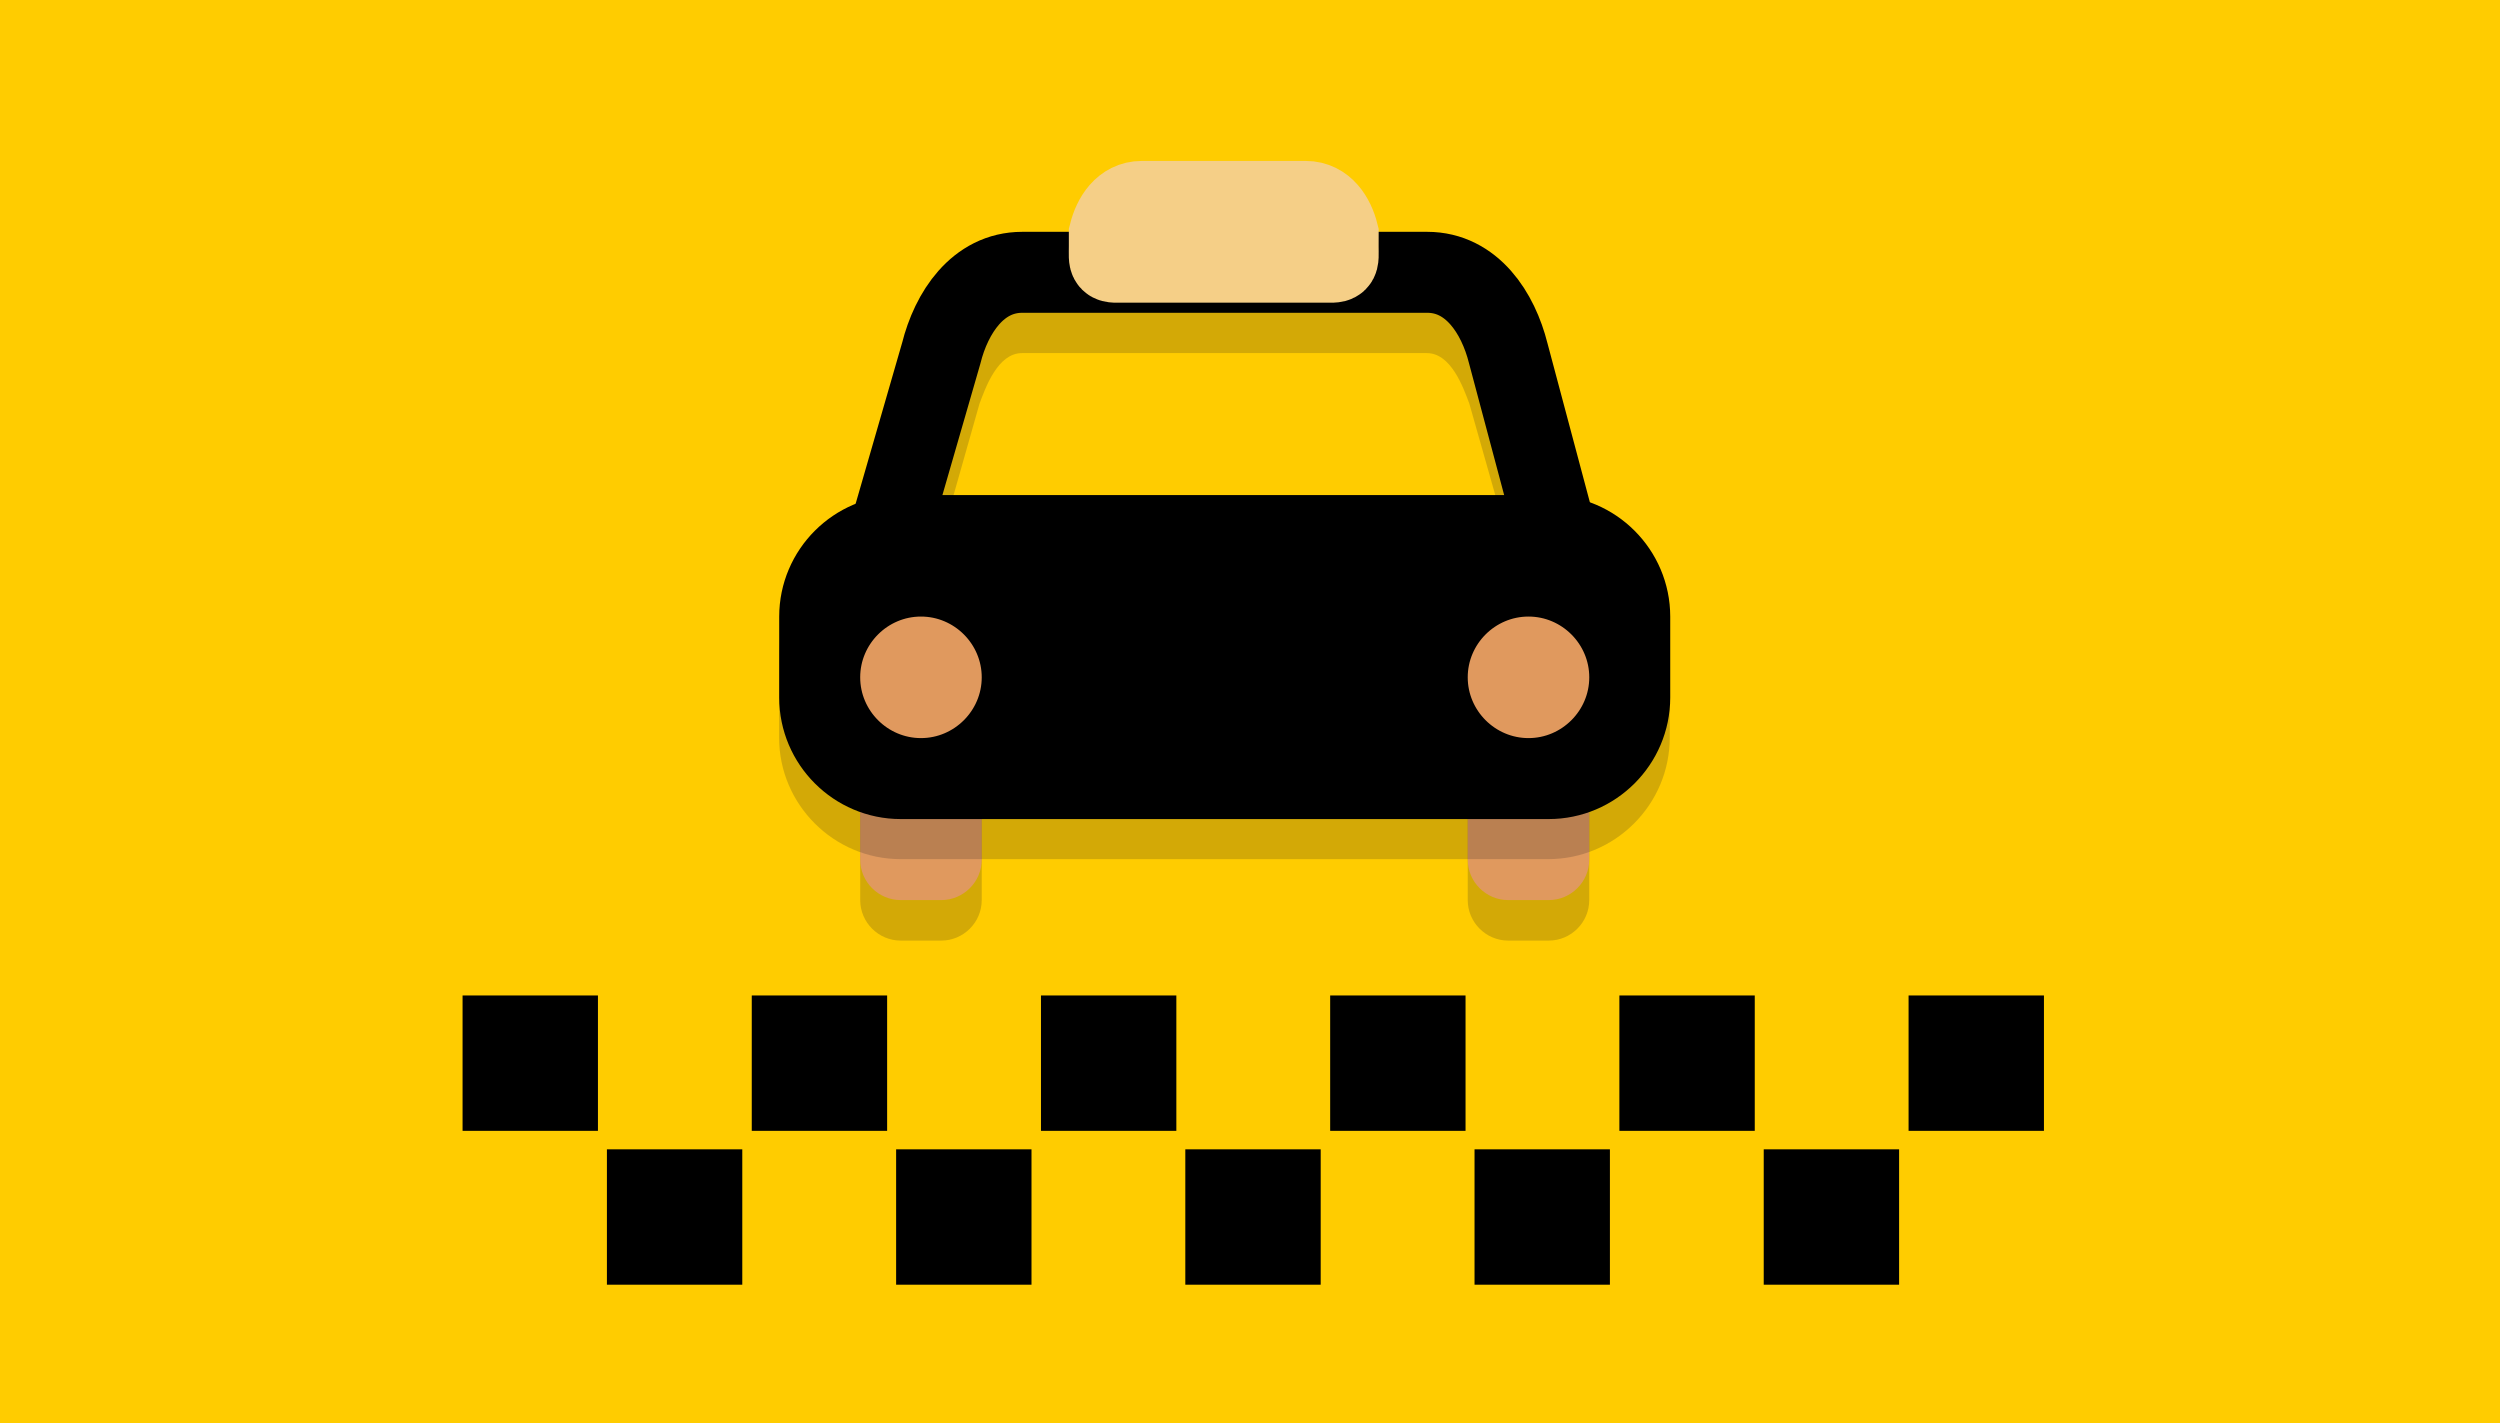 <?xml version="1.0" encoding="UTF-8" standalone="no"?>
<!-- Created with Inkscape (http://www.inkscape.org/) -->

<svg
   width="123.507mm"
   height="70.318mm"
   viewBox="0 0 123.507 70.318"
   version="1.1"
   id="svg1"
   xml:space="preserve"
   inkscape:version="1.3.1 (91b66b0783, 2023-11-16)"
   sodipodi:docname="saferide.svg"
   inkscape:export-filename="logoSafeRide.png"
   inkscape:export-xdpi="96"
   inkscape:export-ydpi="96"
   xmlns:inkscape="http://www.inkscape.org/namespaces/inkscape"
   xmlns:sodipodi="http://sodipodi.sourceforge.net/DTD/sodipodi-0.dtd"
   xmlns="http://www.w3.org/2000/svg"
   xmlns:svg="http://www.w3.org/2000/svg"><sodipodi:namedview
     id="namedview1"
     pagecolor="#ffffff"
     bordercolor="#000000"
     borderopacity="0.25"
     inkscape:showpageshadow="2"
     inkscape:pageopacity="0.0"
     inkscape:pagecheckerboard="0"
     inkscape:deskcolor="#d1d1d1"
     inkscape:document-units="mm"
     inkscape:zoom="0.35355339"
     inkscape:cx="-847.11392"
     inkscape:cy="578.41335"
     inkscape:window-width="1920"
     inkscape:window-height="1017"
     inkscape:window-x="-8"
     inkscape:window-y="-8"
     inkscape:window-maximized="1"
     inkscape:current-layer="layer1" /><defs
     id="defs1" /><g
     inkscape:label="Layer 1"
     inkscape:groupmode="layer"
     id="layer1"
     transform="translate(306.342,-310.475)"><rect
       style="fill:#ffcc00;fill-opacity:1;stroke-width:0.18;stroke-dasharray:none"
       id="rect2"
       width="123.507"
       height="70.318"
       x="-306.342"
       y="310.475"
       inkscape:export-filename="taxi.png"
       inkscape:export-xdpi="96"
       inkscape:export-ydpi="96" /><g
       id="g97"
       transform="translate(-165.579,150.453)"><path
         class="st2"
         d="m -92.263,204.489 c 0,1.101 -0.9,2.001 -2.001,2.001 h -2.001 c -1.101,0 -2.001,-0.9 -2.001,-2.001 v -11.005 c 0,-1.101 0.9,-2.001 2.001,-2.001 h 2.001 c 1.101,0 2.001,0.9 2.001,2.001 z"
         id="path29"
         style="opacity:0.2;fill:#231f20;stroke-width:1" /><path
         class="st2"
         d="m -62.25,204.489 c 0,1.101 -0.9,2.001 -2.001,2.001 h -2.001 c -1.101,0 -2.001,-0.9 -2.001,-2.001 v -11.005 c 0,-1.101 0.9,-2.001 2.001,-2.001 h 2.001 c 1.101,0 2.001,0.9 2.001,2.001 z"
         id="path30"
         style="opacity:0.2;fill:#231f20;stroke-width:1" /><path
         class="st3"
         d="m -92.263,202.488 c 0,1.101 -0.9,2.001 -2.001,2.001 h -2.001 c -1.101,0 -2.001,-0.9 -2.001,-2.001 v -11.005 c 0,-1.101 0.9,-2.001 2.001,-2.001 h 2.001 c 1.101,0 2.001,0.9 2.001,2.001 z"
         id="path31"
         style="fill:#e0995e;stroke-width:1" /><path
         class="st3"
         d="m -62.25,202.488 c 0,1.101 -0.9,2.001 -2.001,2.001 h -2.001 c -1.101,0 -2.001,-0.9 -2.001,-2.001 v -11.005 c 0,-1.101 0.9,-2.001 2.001,-2.001 h 2.001 c 1.101,0 2.001,0.9 2.001,2.001 z"
         id="path32"
         style="fill:#e0995e;stroke-width:1" /><g
         class="st4"
         id="g33"
         transform="matrix(1,0,0,1,-112.273,154.466)"
         style="opacity:0.2">
		<path
   class="st5"
   d="M 44,38 H 20 c -3.3,0 -6,-2.7 -6,-6 v -0.4 l 2,-7.1 C 17,21 19.2,19 22,19 h 20 c 2.8,0 5,2 5.9,5.5 v 0.1 l 2,7.4 C 50,35.3 47.3,38 44,38 Z M 18,32.2 c 0.1,1 0.9,1.8 2,1.8 h 24 c 1,0 1.9,-0.8 2,-1.8 L 44.1,25.5 C 43.8,24.7 43.2,23 42,23 H 22 c -1.2,0 -1.8,1.7 -2.1,2.5 z"
   id="path33"
   style="fill:#231f20" />
	</g><path
         class="st6"
         d="m -63.85,186.481 c 0,2.201 -2.201,2.001 -4.402,2.001 h -24.011 c -2.201,0 -4.602,0.2 -4.602,-2.001 l 2.601,-9.004 c 0.5,-2.001 1.801,-4.002 4.002,-4.002 h 20.009 c 2.201,0 3.502,2.001 4.002,4.002 z"
         id="path38"
         style="fill:none;stroke:#000000;stroke-width:4;stroke-miterlimit:10;stroke-opacity:1" /><g
         class="st4"
         id="g87"
         transform="matrix(1,0,0,1,-112.273,154.466)"
         style="opacity:0.2">
		<path
   class="st5"
   d="m 52,42 c 0,2.2 -1.8,4 -4,4 H 16 c -2.2,0 -4,-1.8 -4,-4 v -4 c 0,-2.2 1.8,-4 4,-4 h 32 c 2.2,0 4,1.8 4,4 z"
   id="path54"
   style="fill:#231f20" />
		<path
   class="st5"
   d="M 48,48 H 16 c -3.3,0 -6,-2.7 -6,-6 v -4 c 0,-3.3 2.7,-6 6,-6 h 32 c 3.3,0 6,2.7 6,6 v 4 c 0,3.3 -2.7,6 -6,6 z M 16,36 c -1.1,0 -2,0.9 -2,2 v 4 c 0,1.1 0.9,2 2,2 h 32 c 1.1,0 2,-0.9 2,-2 v -4 c 0,-1.1 -0.9,-2 -2,-2 z"
   id="path87"
   style="fill:#231f20" />
	</g><path
         class="st7"
         d="m -60.249,194.484 c 0,2.201 -1.801,4.002 -4.002,4.002 h -32.015 c -2.201,0 -4.002,-1.801 -4.002,-4.002 v -4.002 c 0,-2.201 1.801,-4.002 4.002,-4.002 h 32.015 c 2.201,0 4.002,1.801 4.002,4.002 z"
         id="path94"
         style="fill:#000000;fill-opacity:1;stroke:#000000;stroke-width:4;stroke-miterlimit:10;stroke-opacity:1" /><path
         class="st8"
         d="m -91.263,193.484 c 0,2.201 -1.801,4.002 -4.002,4.002 v 0 c -2.201,0 -4.002,-1.801 -4.002,-4.002 v 0 c 0,-2.201 1.801,-4.002 4.002,-4.002 v 0 c 2.201,0 4.002,1.801 4.002,4.002 z"
         id="path95"
         style="fill:#e0995e;stroke:#000000;stroke-width:2;stroke-miterlimit:10;stroke-opacity:1" /><path
         class="st8"
         d="m -61.249,193.484 c 0,2.201 -1.801,4.002 -4.002,4.002 v 0 c -2.201,0 -4.002,-1.801 -4.002,-4.002 v 0 c 0,-2.201 1.801,-4.002 4.002,-4.002 v 0 c 2.201,0 4.002,1.801 4.002,4.002 z"
         id="path96"
         style="fill:#e0995e;stroke:#000000;stroke-width:2;stroke-miterlimit:10;stroke-opacity:1" /><path
         class="st9"
         d="m -74.655,172.174 c 0,0.9 0.1,0.8 -0.8,0.8 h -9.704 c -0.9,0 -0.8,0.1 -0.8,-0.8 v -0.6 c 0.2,-0.8 0.7,-1.601 1.601,-1.601 h 8.104 c 0.9,0 1.401,0.8 1.601,1.601 z"
         id="path97"
         style="fill:#4f5d73;stroke:#f5cf87;stroke-width:4;stroke-miterlimit:10" /></g><rect
       style="fill:#000000;fill-opacity:1;stroke:none;stroke-width:0.232;stroke-dasharray:none;stroke-opacity:1"
       id="rect98"
       width="6.688"
       height="6.688"
       x="-283.49"
       y="359.654" /><rect
       style="fill:#000000;fill-opacity:1;stroke:none;stroke-width:0.232;stroke-dasharray:none;stroke-opacity:1"
       id="rect99"
       width="6.688"
       height="6.688"
       x="-269.203"
       y="359.654" /><rect
       style="fill:#000000;fill-opacity:1;stroke:none;stroke-width:0.232;stroke-dasharray:none;stroke-opacity:1"
       id="rect100"
       width="6.688"
       height="6.688"
       x="-276.359"
       y="367.255" /><rect
       style="fill:#000000;fill-opacity:1;stroke:none;stroke-width:0.232;stroke-dasharray:none;stroke-opacity:1"
       id="rect101"
       width="6.688"
       height="6.688"
       x="-254.915"
       y="359.654" /><rect
       style="fill:#000000;fill-opacity:1;stroke:none;stroke-width:0.232;stroke-dasharray:none;stroke-opacity:1"
       id="rect103"
       width="6.688"
       height="6.688"
       x="-262.071"
       y="367.255" /><rect
       style="fill:#000000;fill-opacity:1;stroke:none;stroke-width:0.232;stroke-dasharray:none;stroke-opacity:1"
       id="rect104"
       width="6.688"
       height="6.688"
       x="-240.628"
       y="359.654" /><rect
       style="fill:#000000;fill-opacity:1;stroke:none;stroke-width:0.232;stroke-dasharray:none;stroke-opacity:1"
       id="rect105"
       width="6.688"
       height="6.688"
       x="-247.784"
       y="367.255" /><rect
       style="fill:#000000;fill-opacity:1;stroke:none;stroke-width:0.232;stroke-dasharray:none;stroke-opacity:1"
       id="rect106"
       width="6.688"
       height="6.688"
       x="-226.34"
       y="359.654" /><rect
       style="fill:#000000;fill-opacity:1;stroke:none;stroke-width:0.232;stroke-dasharray:none;stroke-opacity:1"
       id="rect107"
       width="6.688"
       height="6.688"
       x="-233.496"
       y="367.255" /><rect
       style="fill:#000000;fill-opacity:1;stroke:none;stroke-width:0.232;stroke-dasharray:none;stroke-opacity:1"
       id="rect108"
       width="6.688"
       height="6.688"
       x="-212.053"
       y="359.654" /><rect
       style="fill:#000000;fill-opacity:1;stroke:none;stroke-width:0.232;stroke-dasharray:none;stroke-opacity:1"
       id="rect109"
       width="6.688"
       height="6.688"
       x="-219.209"
       y="367.255" /></g><style
     type="text/css"
     id="style1">
	.st0{display:none;fill:#2B3544;}
	.st1{fill:#4F5D73;}
	.st2{opacity:0.2;fill:#231F20;}
	.st3{fill:#E0995E;}
	.st4{opacity:0.2;}
	.st5{fill:#231F20;}
	.st6{fill:none;stroke:#F5CF87;stroke-width:4;stroke-miterlimit:10;}
	.st7{fill:#F5CF87;stroke:#F5CF87;stroke-width:4;stroke-miterlimit:10;}
	.st8{fill:#E0995E;stroke:#F5CF87;stroke-width:2;stroke-miterlimit:10;}
	.st9{fill:#4F5D73;stroke:#F5CF87;stroke-width:4;stroke-miterlimit:10;}
</style></svg>
